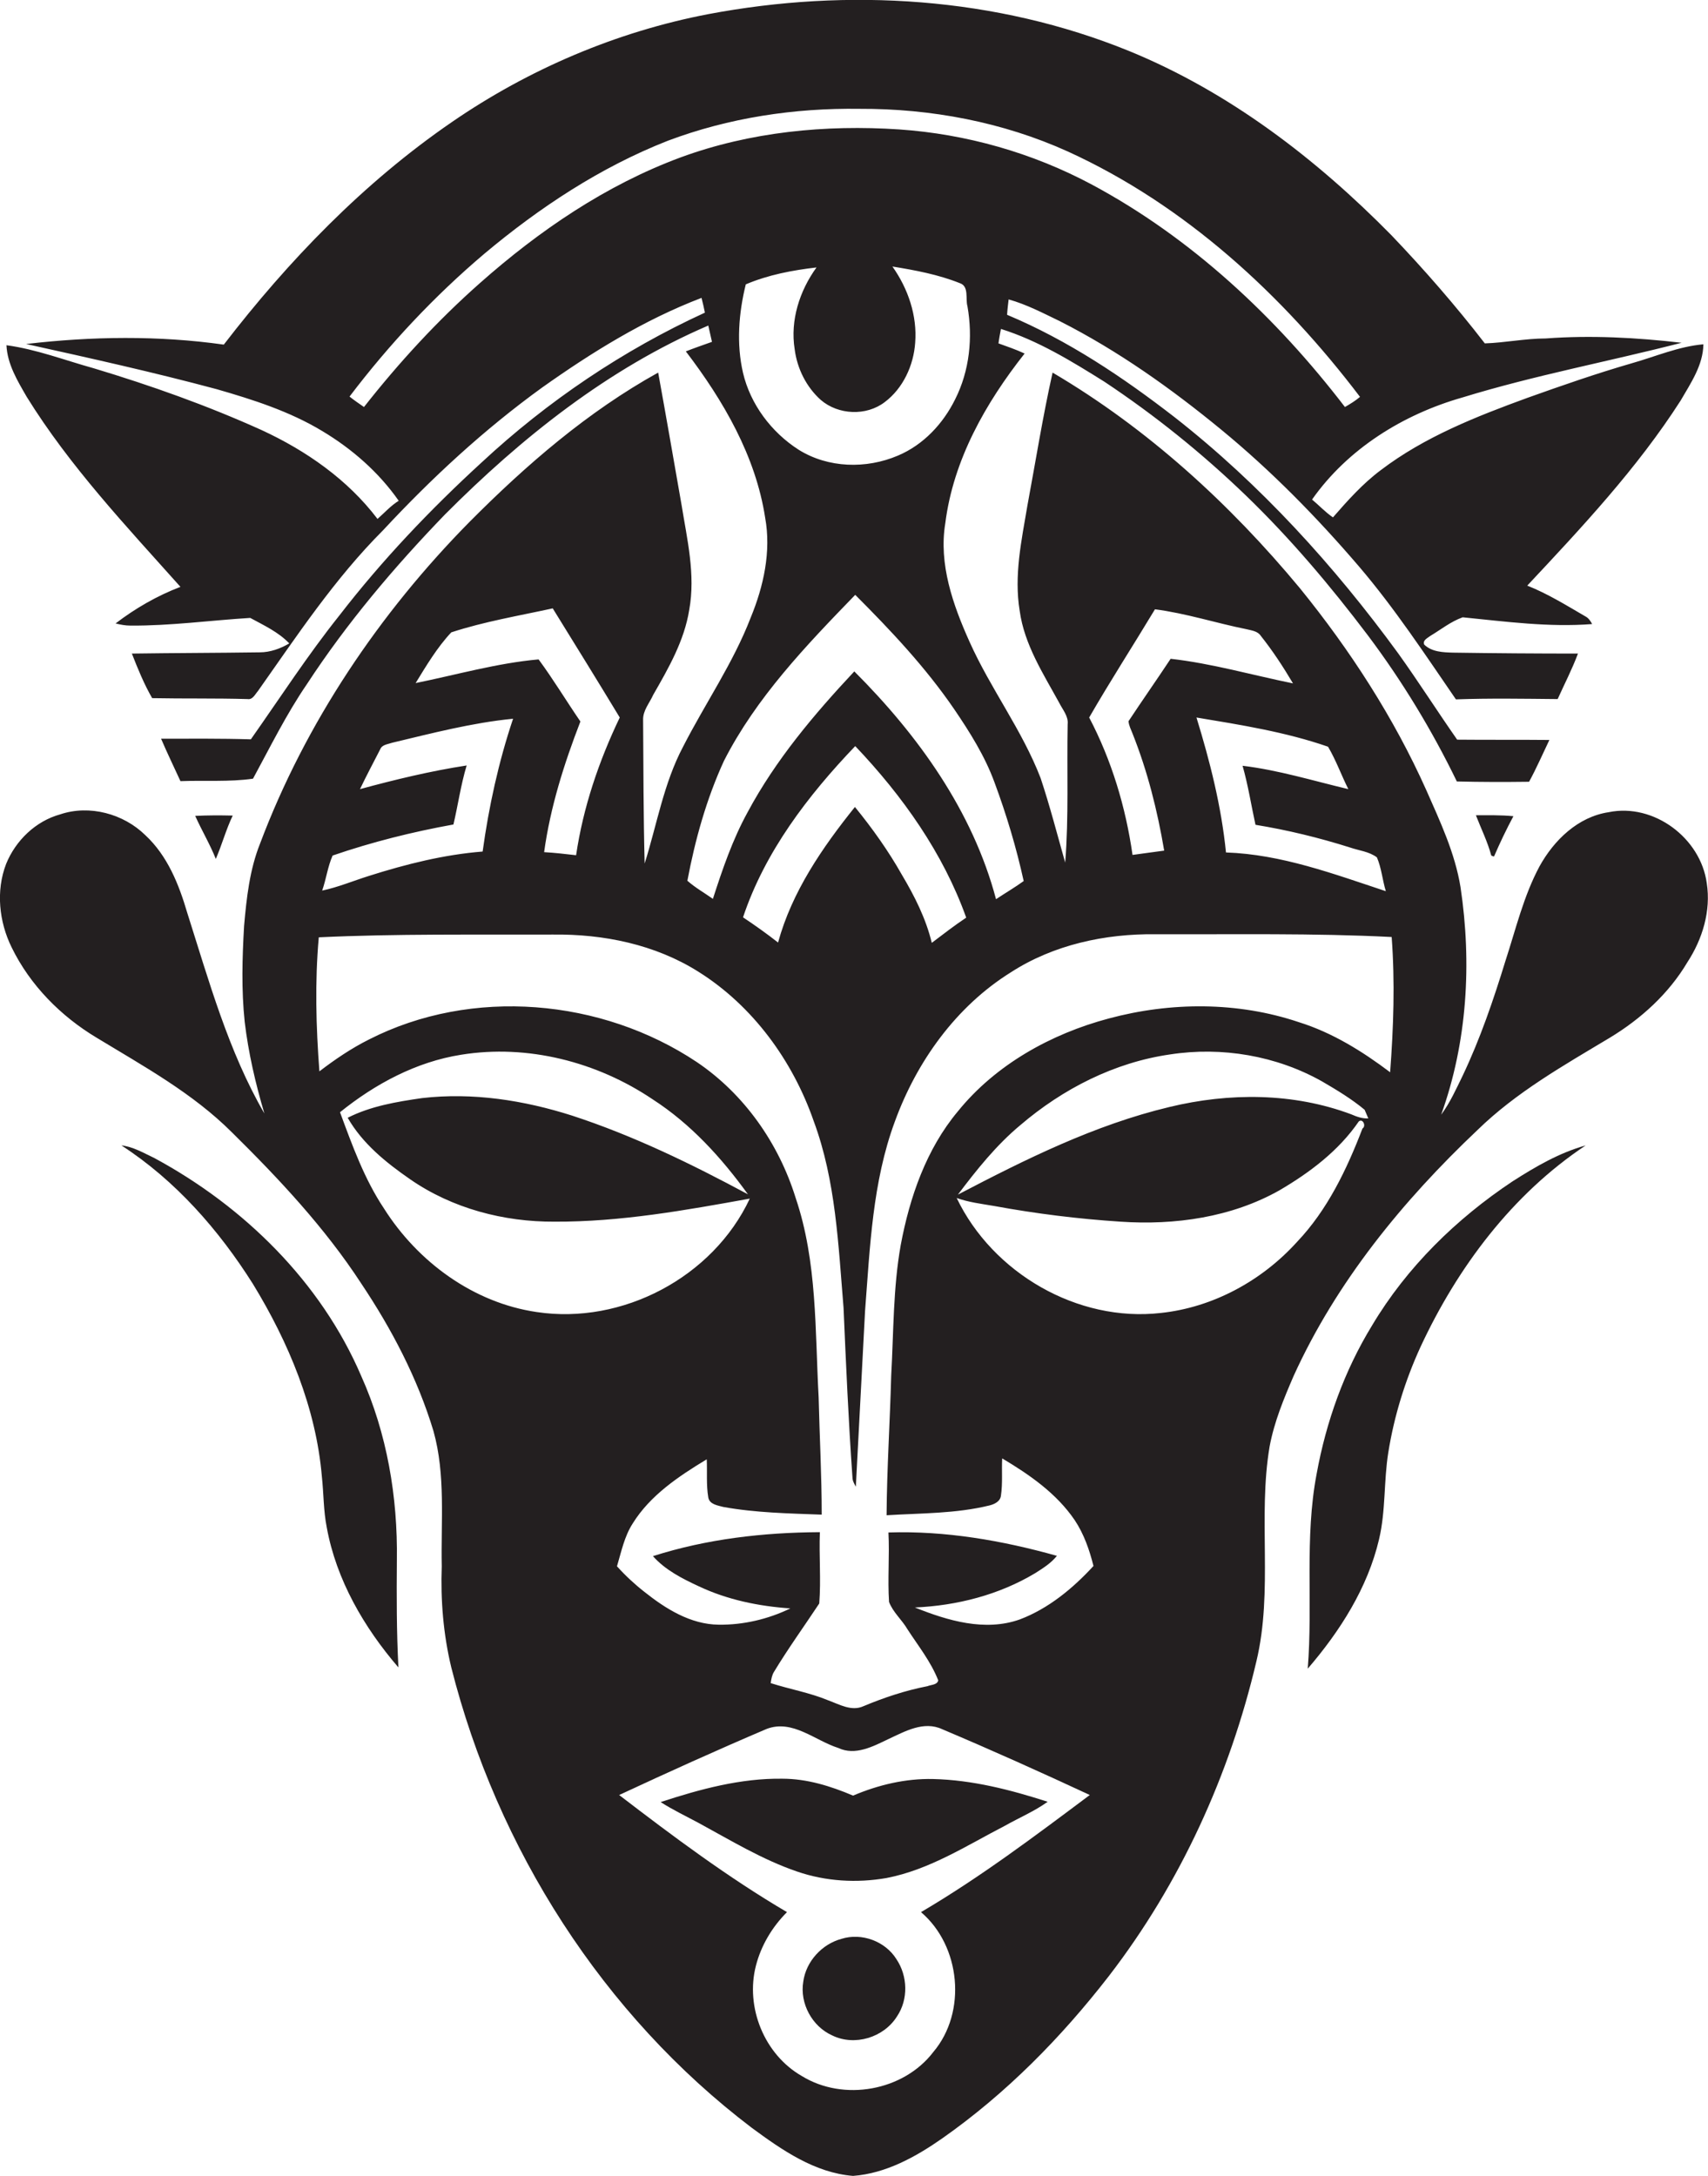 <?xml version="1.0" encoding="utf-8"?>
<!-- Generator: Adobe Illustrator 19.2.0, SVG Export Plug-In . SVG Version: 6.00 Build 0)  -->
<svg version="1.1" id="Layer_1" xmlns="http://www.w3.org/2000/svg" xmlns:xlink="http://www.w3.org/1999/xlink" x="0px" y="0px"
	 viewBox="0 0 555.6 707.8" enable-background="new 0 0 555.6 707.8" xml:space="preserve">
<g>
	<path fill="#231F20" d="M555.2,287.3c-2-14.7-17.2-26.1-31.9-23.1c-10,1.5-17.8,9.1-22.5,17.6c-5.2,9.7-7.7,20.4-11.1,30.8
		c-3.9,12.7-8.2,25.3-13.9,37.3c-2.1,4.3-4.1,8.8-7,12.7c8.5-23.6,10-49.3,6.3-74c-1.8-11.1-6.6-21.3-11.1-31.5
		c-10.6-23.7-24.8-45.6-41.1-65.7c-22.8-27.5-49.6-52-80.5-70.2c-3.2,14.3-5.5,28.8-8.2,43.3c-1.9,11.3-4.4,22.7-2.5,34.2
		c1.5,11,7.7,20.5,12.9,30c1.1,2.2,3,4.3,2.7,6.9c-0.3,15,0.4,30.1-0.8,45c-2.6-9.2-5-18.5-8-27.5c-6-15.6-16.3-29.1-23.1-44.3
		c-5.4-12-10.1-25.3-7.9-38.6c2.6-20.6,13.1-39.1,25.8-55.2c-2.8-1.3-5.7-2.3-8.5-3.3c0.2-1.6,0.5-3.1,0.8-4.7
		c12.1,3.8,23,10.5,33.7,17.2c16.4,10.9,31.8,23.3,46,37c14.5,14,27.5,29.4,39.6,45.4c11.2,14.9,20.9,30.9,29,47.6
		c7.8,0.2,15.6,0.2,23.5,0.1c2.4-4.4,4.4-9,6.6-13.6c-10-0.1-20,0-30-0.1c-6.5-9.3-12.6-18.9-19.2-28.1
		c-20.8-28.5-44.8-54.9-72.6-76.7c-16.9-13.1-34.8-25.1-54.6-33.4c0.1-1.7,0.3-3.3,0.5-5c5.8,1.6,11.3,4.5,16.7,7.1
		c18.9,9.6,36.2,21.9,52.5,35.3c16.3,13.4,31.1,28.5,44.8,44.5c11.6,13.6,21.4,28.5,31.5,43.2c11-0.4,22.1-0.2,33.1-0.1
		c2.2-4.9,4.7-9.7,6.6-14.8c-13.5,0-27-0.1-40.6-0.3c-3.3-0.1-6.9-0.2-9.4-2.6c-0.6-1.4,1-2.1,1.9-2.8c3.5-2.1,6.7-4.7,10.6-6.1
		c14,1.4,28.1,3.3,42.1,2.2c-0.5-1-1.2-2-2.2-2.5c-6.2-3.6-12.3-7.4-18.9-10c17.8-19,35.8-38.2,49.9-60.2c3.3-5.7,7.3-11.5,7.4-18.3
		c-8.1,0.7-15.6,4-23.4,6.2c-11.4,3.3-22.6,7.2-33.8,11.2c-16.7,6.1-33.5,12.7-47.7,23.5c-5.9,4.4-10.8,9.9-15.6,15.4
		c-2.5-1.7-4.5-3.9-6.8-5.8c11.6-16.5,29.6-27.7,48.9-33.2c23.4-7.2,47.6-11.7,71.3-17.8c-14.7-1.7-29.5-2.5-44.2-1.4
		c-6.6,0-13.3,1.4-19.8,1.6c-9.5-12.3-19.7-24-30.4-35.2c-24.5-24.9-52.8-46.6-85.3-59.9C324.1-1,275.9-4,230.4,4.6
		C200.6,10.3,172,22.5,147,39.7c-28.7,19.7-53.1,45-74.2,72.4c-21.3-3-42.9-2.7-64.3-0.2c20.8,4.6,41.5,9.2,62,14.7
		c11.8,3.4,23.7,7.2,34.3,13.6c9.7,5.8,18.4,13.4,24.9,22.7c-2.6,1.6-4.6,3.9-6.9,5.9c-9.7-12.8-23.2-22.2-37.7-28.9
		c-17.7-8-36-14.5-54.6-20.1c-9.4-2.6-18.7-6.2-28.4-7.5c0.3,6.2,3.6,11.6,6.6,16.8c14,22.6,32.4,42.1,50,61.8
		c-7.6,2.9-14.7,7-21.1,11.9c1.6,0.4,3.2,0.7,4.8,0.7c13,0.1,26-1.7,39-2.5c4.4,2.4,9.2,4.6,12.7,8.3c-2.9,1.7-6.2,2.9-9.6,2.9
		c-13.9,0.2-27.7,0.2-41.6,0.4c1.9,4.9,4,10,6.6,14.5c10.3,0.2,20.6,0,31,0.3c1.7,0.3,2.5-1.6,3.4-2.6c12.7-18,25-36.6,40.7-52.3
		c15.8-17,32.9-32.8,51.7-46.4c16.2-11.5,33.3-22.1,51.9-29.2c0.4,1.6,0.8,3.2,1.1,4.8c-26.6,12.2-51.2,28.8-72.6,48.7
		c-16.7,15.3-32.4,31.8-46.3,49.8c-10.3,12.9-19.3,26.8-28.8,40.3c-9.8-0.3-19.5-0.2-29.2-0.2c2,4.7,4.2,9.2,6.3,13.8
		c7.9-0.3,15.9,0.3,23.6-0.8c5.6-10.3,10.8-20.9,17.5-30.7c13-19.9,28.4-38.1,44.9-55.2c24.9-25,53.1-47.5,85.7-61.5
		c0.4,1.8,0.8,3.5,1.2,5.3c-2.8,1-5.7,2-8.5,3.1c12.2,16,22.7,34,25.8,54.1c2,11-0.5,22.3-4.7,32.5c-5.7,14.8-14.8,27.9-22,42
		c-6.3,11.9-8.5,25.3-12.5,38c-0.4-15.5-0.4-31.1-0.5-46.7c-0.1-3.1,2.1-5.5,3.3-8.2c5-8.7,10.1-17.6,11.7-27.6
		c2.1-11.5-0.7-23-2.5-34.2c-2.5-14.3-5-28.7-7.6-43c-22.9,12.7-42.9,30-61.3,48.5c-29.4,29.8-53.4,65.4-68.2,104.7
		c-3.4,8.5-4.4,17.7-5.2,26.8c-0.6,10.4-0.9,20.8,0.2,31.2c1.2,10.1,3.5,20,6.4,29.8C74.3,342,68,319.2,60.9,296.9
		c-2.7-9.2-6.4-18.5-13.6-25.2c-7.1-7-18.2-10-27.7-6.8C11.6,267.1,5.1,273.4,2,281c-3.4,8.8-2.3,18.9,1.8,27.2
		c6,12.3,16,22.4,27.7,29.4c15.3,9.3,31.2,18,44,30.8c15.3,15.1,30.2,31,42,49.1c9.9,14.8,18.3,30.8,23.5,48c4,14.3,2.4,29.3,2.7,44
		c-0.4,11,0.5,22.1,3.1,32.9c14.9,58.9,49.3,113,97.8,149.8c9.8,7.2,20.4,14.6,32.9,15.6c10.7-0.8,20.4-6.2,29-12.2
		c20.8-14.6,38.7-32.8,54.2-52.8c23.2-30.1,39.3-65.4,48-102.4c5.5-23,0.4-46.8,4.3-69.9c1.5-8,4.6-15.5,7.8-22.9
		c13.9-30.6,35.5-57,59.8-80c12.6-12.3,28-21,43-30c10.1-6.1,19.2-14.3,25.3-24.6C553.8,305.5,556.6,296.3,555.2,287.3z M432,242.9
		c2.6,4.4,4.3,9.2,6.6,13.8c-11.4-2.7-22.7-6.2-34.4-7.6c1.8,6.3,2.8,12.8,4.2,19.2c10.4,1.7,20.7,4.2,30.8,7.4
		c2.9,1,6.2,1.3,8.7,3.2c1.5,3.5,1.8,7.4,2.9,11c-16.9-5.6-34-12-52-12.6c-1.5-15-5.2-29.6-9.6-43.9
		C403.6,235.8,418.2,238.1,432,242.9z M375.7,198.2c10.1,1.3,19.9,4.5,29.9,6.5c1.6,0.4,3.5,0.6,4.5,2.1c3.9,4.9,7.3,10.1,10.5,15.5
		c-13.3-2.7-26.4-6.5-39.8-8c-4.5,6.8-9.2,13.5-13.7,20.3c0.1,1.4,0.8,2.7,1.3,4c4.9,12.3,8.1,25.1,10.3,38.1
		c-3.5,0.5-6.9,0.9-10.3,1.4c-2.2-15.5-6.8-30.8-14.1-44.7C361.1,221.6,368.6,210,375.7,198.2z M221.4,51.2
		c-24.3,9-46,23.8-65.3,40.9c-13.8,12.2-26.3,25.8-37.7,40.3c-1.6-1.1-3.2-2.2-4.7-3.4c12.9-17,27.6-32.7,43.9-46.5
		c17.9-15,37.7-28.1,59.6-36.7c19.9-7.5,41.2-10.7,62.4-10.4c23.2-0.1,46.6,4.3,67.8,13.9c38.1,17.4,69.8,46.6,95,79.8
		c-1.5,1.3-3.2,2.3-4.9,3.3c-22.4-29.2-49.9-55-82.4-72.4c-19.3-10.3-40.8-16.4-62.6-17.9C268.5,40.5,244,42.9,221.4,51.2z
		 M241.7,121.3c-2.2-9.5-1.4-19.5,0.9-28.8c7.3-3.1,15.2-4.6,23-5.5c-5.5,7.6-8.6,17.2-7.1,26.6c0.8,6.3,3.8,12.3,8.5,16.5
		c5.7,4.9,14.8,5.3,20.8,0.7c6-4.5,9.4-12,9.9-19.3c0.7-8.8-2.3-17.6-7.4-24.8c7.4,1.2,14.9,2.6,21.9,5.4c3.1,1,1.8,5.1,2.5,7.5
		c1.8,10.2,0.7,21-4,30.3c-3.9,7.9-10.3,14.8-18.6,18.3c-10.3,4.4-22.7,4.1-32.3-1.9C250.9,140.6,244.1,131.5,241.7,121.3z
		 M235.5,247.5c10.5-20.6,26.7-37.5,42.7-54c11.6,11.6,22.9,23.6,32.2,37.2c5.1,7.5,10,15.3,13.1,23.8c3.9,10.5,7.1,21.2,9.5,32.1
		c-2.9,2.1-6,3.9-9,5.9c-7.6-28.7-25.4-53.4-46.1-74.1c-13.1,14-25.6,28.8-34.7,45.8c-4.9,8.9-8.2,18.6-11.3,28.2
		c-2.8-2-5.7-3.6-8.3-5.9C226.1,273.2,229.8,259.9,235.5,247.5z M314.3,298.5c-3.9,2.6-7.5,5.4-11.2,8.2c-1.9-7.9-5.6-15.2-9.7-22.1
		c-4.4-7.8-9.6-15.1-15.3-22.1c-10.6,13.2-20.5,27.6-25,44.1c-3.7-2.9-7.5-5.6-11.4-8.2c7.1-21.3,21.1-39.6,36.5-55.7
		C293.6,258.9,306.8,277.5,314.3,298.5z M146.8,205.7c10.7-3.5,22-5.4,33-7.8c7.3,11.8,14.6,23.6,21.8,35.5
		c-6.8,14.2-11.9,29.2-14.2,44.8c-3.5-0.4-6.9-0.8-10.4-1c2-14.6,6.5-28.8,11.8-42.5c-4.6-6.7-8.8-13.7-13.6-20.2
		c-13.5,1.2-26.7,5-40,7.7C138.7,216.5,142.2,210.6,146.8,205.7z M108.2,278.3c12.8-4.4,26-7.7,39.3-10.1c1.5-6.4,2.4-12.9,4.3-19.2
		c-11.7,1.8-23.3,4.6-34.7,7.7c2.1-4.4,4.4-8.7,6.6-13c0.6-1.5,2.5-1.6,3.9-2.1c13-3.1,26-6.5,39.3-7.8c-4.7,14-7.9,28.6-9.9,43.2
		c-12.6,1-24.9,4.1-36.9,7.9c-5.1,1.6-10.1,3.7-15.3,4.8C106.1,286,106.6,281.9,108.2,278.3z M174.6,426.8
		c-20.6-3-38.7-16.3-49.7-33.7c-6.4-9.6-10.3-20.5-14.3-31.3c11.4-9.2,24.8-16.4,39.4-18.7c21.6-3.5,44.2,2.3,62.3,14.5
		c12.4,8,22.4,19,31,30.9c-18.4-9.9-37.3-19.1-57.2-25.6c-15.7-5-32.3-7.6-48.8-5.7c-8.3,1.2-16.7,2.6-24.2,6.4
		c4.8,8.4,12.5,14.6,20.3,20c13.7,9.5,30.5,13.9,47,13.8c21.4,0.1,42.5-3.7,63.5-7.5C231.9,415.5,202.4,431,174.6,426.8z M299.6,622
		c12.9,11,15,32.5,4,45.5c-9.7,12.7-29.2,16.2-42.8,7.8c-12.2-7-18.4-22.4-14.9-35.9c1.7-6.6,5.3-12.6,10.1-17.4
		c-19.2-11.3-37-24.6-54.6-38.1c15.9-7.4,31.8-14.6,48-21.5c8.4-3.2,15.7,3.8,23.3,6.2c5.5,2.6,11.3-0.5,16.3-2.9
		c5.4-2.5,11.5-6,17.5-3.2c16.1,6.8,32.1,14,48,21.4C336.6,597.3,318.8,610.7,299.6,622z M443.2,367.1
		c-5.1,13.3-11.4,26.5-21.3,36.9c-11.4,12.6-27.3,21.3-44.3,23.1c-27.1,3.1-54.7-13-66.4-37.4c3.9,1.4,8.1,1.9,12.2,2.6
		c13.6,2.5,27.3,4.2,41.1,5.1c17.7,1.2,36.1-1.4,51.7-10.2c9.9-5.8,19.3-12.9,25.8-22.4C443.3,363.7,444.5,366.3,443.2,367.1z
		 M439.6,362.5c-18.9-7.1-39.8-7.1-59.2-2.4c-24.3,5.8-46.8,17-68.8,28.5c6.1-8.1,12.5-16.1,20.3-22.6c13.8-11.8,30.6-20.4,48.7-23
		c16.9-2.6,34.6,0.4,49.5,8.8c4.8,2.8,9.6,5.7,13.8,9.2c0.3,0.7,0.9,2.1,1.2,2.8C443.2,363.9,441.4,363.3,439.6,362.5z M452.2,348.8
		c-9-6.8-18.8-12.9-29.7-16.3c-19.9-6.7-41.7-6.6-61.8-1.2c-18.8,5-36.8,15-49.1,30.2c-10.3,12.3-15.7,28-18.6,43.5
		c-2.5,14-2.3,28.3-3.1,42.5c-0.4,15.1-1.4,30.2-1.5,45.4c11.2-0.7,22.5-0.5,33.5-3.2c1.6-0.4,3.5-1.3,3.7-3.2
		c0.6-4,0.2-8.1,0.4-12.1c8.9,5.3,17.7,11.4,23.6,20.1c3,4.5,4.8,9.7,6.1,14.9c-6.7,7.3-14.7,13.9-24,17.4
		c-11.3,4-23.4,0.4-34.1-3.9c13.7-0.6,27.4-4.1,39.2-11.2c2.5-1.6,5.1-3.2,7-5.6c-17.8-5-36.3-8.2-54.8-7.6
		c0.4,7.5-0.3,15.1,0.2,22.6c1.3,3.4,4.2,5.8,6,8.9c3.5,5.4,7.6,10.5,10,16.6c-0.3,1.5-2.3,1.4-3.5,1.9c-7.2,1.4-14.1,3.7-20.8,6.5
		c-3.9,1.8-7.9-0.6-11.5-1.9c-6-2.5-12.5-3.6-18.7-5.6c0.2-1.3,0.4-2.6,1.1-3.7c4.6-7.6,9.8-14.8,14.7-22.2
		c0.6-7.7-0.1-15.5,0.2-23.2c-18.4,0.1-36.8,2.2-54.3,7.8c4,4.5,9.5,7.3,14.9,9.8c9.3,4.4,19.5,6.5,29.8,7.2
		c-7.2,3.5-15.3,5.4-23.3,5.3c-9.2-0.1-17.3-5.2-24.2-10.7c-3.2-2.5-6.2-5.3-8.9-8.3c1.4-4.7,2.4-9.7,5.1-13.9
		c5.7-9.2,15-15.4,24.1-20.9c0.2,4.1-0.2,8.3,0.5,12.4c0.4,2.3,3.1,2.6,4.9,3.1c10.5,1.9,21.3,2.1,32,2.5c0-12.7-0.7-25.5-1-38.2
		c-1.2-21.7-0.4-44-7.5-64.9c-5.5-17.7-16.7-33.7-32.1-44.1c-31-20.7-73.2-24.4-106.6-7.4c-5.8,2.9-11.1,6.5-16.2,10.4
		c-1.1-14.5-1.5-29.1-0.2-43.6c25.3-1.2,50.7-0.8,76.1-0.9c16.5-0.2,33.3,3.2,47.4,12.1c17.7,11.1,30.7,29,37.5,48.6
		c7.2,19.4,8,40.3,9.7,60.7c0.8,18.4,1.6,36.8,2.9,55.2c0,1.1,0.6,2.1,1.1,3c1-19.1,2-38.1,3-57.2c1.6-20.7,2.4-41.9,9.7-61.6
		c7.1-19.5,19.9-37.4,37.7-48.5c13.9-9,30.7-12.6,47.1-12.4c25.6,0.1,51.3-0.4,76.8,0.9C453.8,319.5,453.3,334.2,452.2,348.8z"/>
	<path fill="#231F20" d="M63.5,265.4c2.1,4.7,4.8,9.2,6.7,14c2-4.6,3.3-9.5,5.5-14.1C71.6,265.2,67.6,265.2,63.5,265.4z"/>
	<path fill="#231F20" d="M485.1,278.3c0.2,0.1,0.7,0.3,0.9,0.3c1.9-4.4,4-8.8,6.3-13.1c-4.1-0.4-8.2-0.3-12.2-0.3
		C481.8,269.6,483.9,273.8,485.1,278.3z"/>
	<path fill="#231F20" d="M129.1,507.5c0.3-20.5-3.2-41.2-11.6-59.9c-13.1-30.6-38.2-55.2-67.3-70.9c-3.4-1.6-6.9-3.7-10.7-4.1
		c17.6,11.4,31.7,27.5,42.8,45.1c11.6,19,20.5,40.3,22.4,62.6c0.6,5.5,0.5,11.1,1.6,16.6c3.1,17,12.1,32.5,23.3,45.5
		C129,530.9,129,519.2,129.1,507.5z"/>
	<path fill="#231F20" d="M446.3,431.2c-9,14.7-14.9,31.2-18,48.2c-4,20.9-1.2,42.3-2.9,63.4c10.5-12.2,19.5-26.3,23.2-42.1
		c2.2-9.3,1.5-18.8,3-28.2c1.9-11.9,5.5-23.5,10.5-34.4c12-25.8,29.8-49.6,53.7-65.5c-8.6,2.4-16.3,6.9-23.8,11.7
		C473.8,396.4,457.6,412.2,446.3,431.2z"/>
	<path fill="#231F20" d="M277.5,584.1c-7.3-3.1-15-5.5-23-5.5c-13.5-0.2-26.8,3.4-39.6,7.6c3.9,2.5,8.1,4.5,12.2,6.7
		c10.5,5.7,20.8,12,32.2,15.9c9.3,3.2,19.4,3.8,29.1,2.1c14-2.7,26.1-10.6,38.5-17c4.6-2.6,9.6-4.7,13.9-7.8
		c-12.1-3.9-24.5-7.1-37.3-7.4C294.6,578.5,285.7,580.6,277.5,584.1z"/>
	<path fill="#231F20" d="M273.7,630.7c-6.3,1.7-11.5,7.3-12.4,13.9c-1.2,7.1,2.9,14.6,9.4,17.5c7.3,3.6,16.8,0.7,21.1-6.2
		c3.7-5.5,3.5-13.1-0.2-18.6C288,631.5,280.3,628.6,273.7,630.7z"/>
</g>
</svg>
